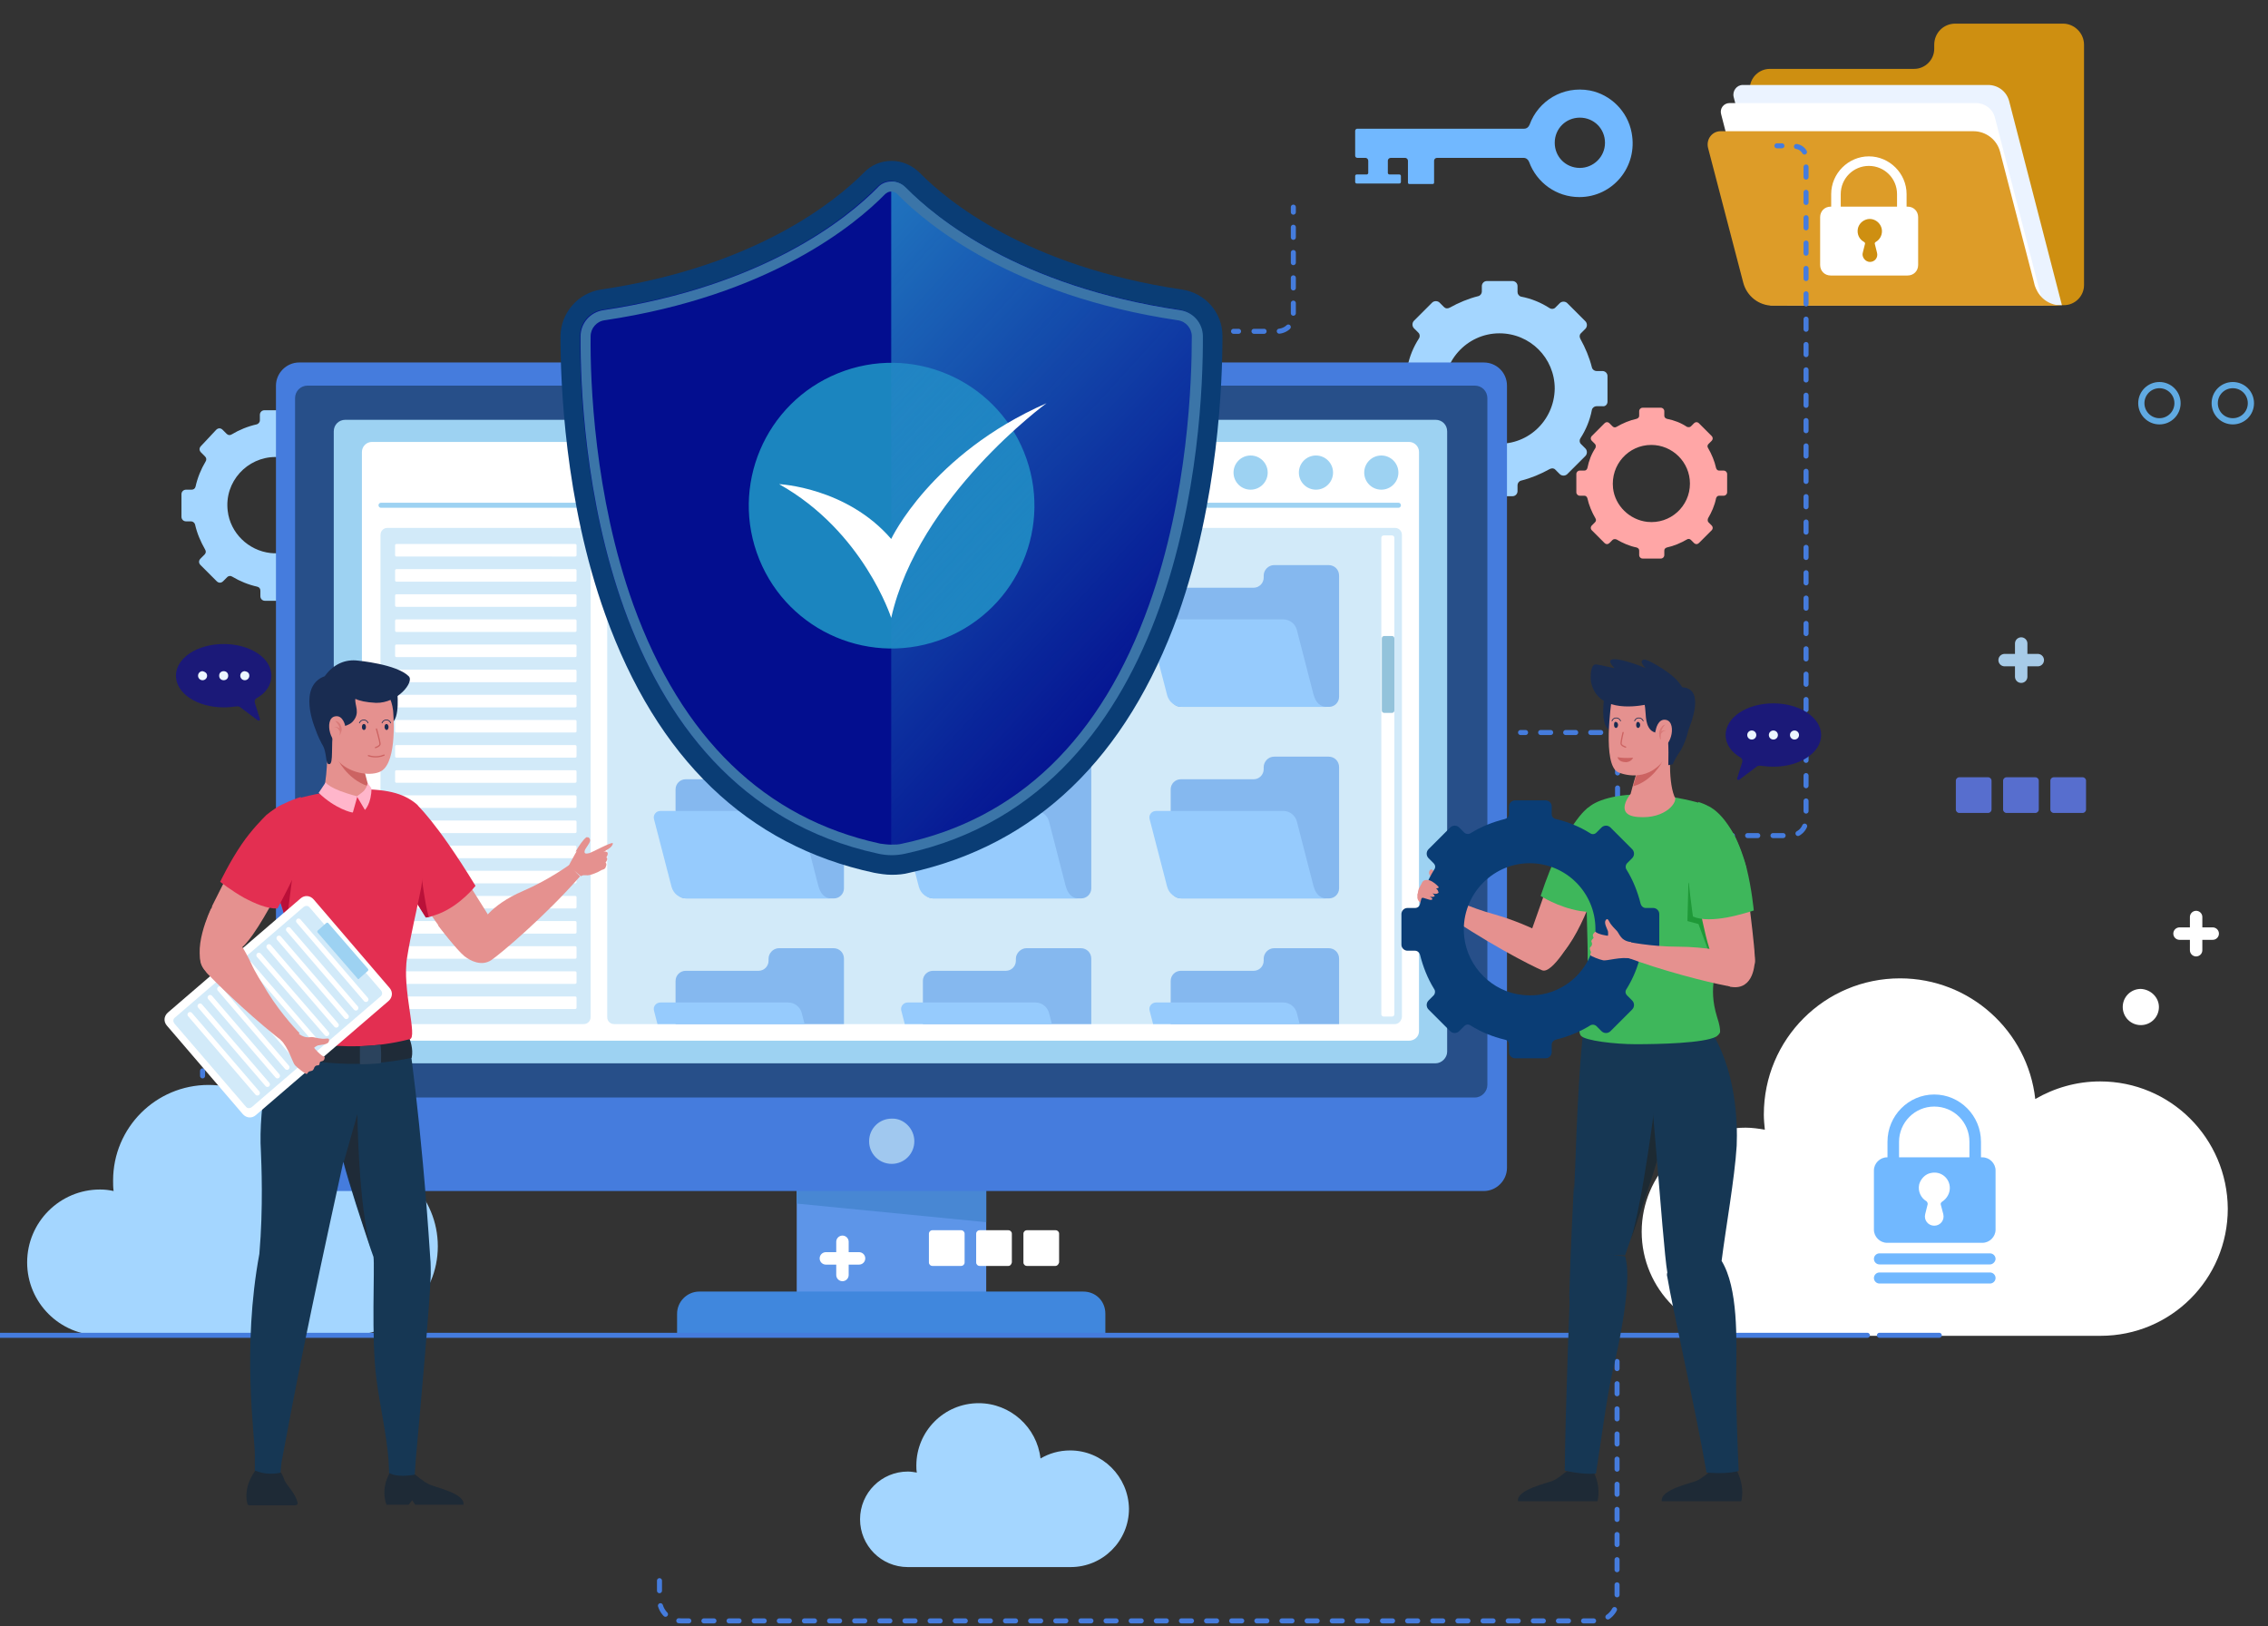 <?xml version="1.0" encoding="utf-8"?>
<!-- Generator: Adobe Illustrator 23.1.0, SVG Export Plug-In . SVG Version: 6.00 Build 0)  -->
<!DOCTYPE svg PUBLIC "-//W3C//DTD SVG 1.1//EN" "http://www.w3.org/Graphics/SVG/1.1/DTD/svg11.dtd">
<svg version="1.1" id="OBJECTS" xmlns:x="http://ns.adobe.com/Extensibility/1.0/" xmlns:i="http://ns.adobe.com/AdobeIllustrator/10.0/" xmlns:graph="http://ns.adobe.com/Graphs/1.0/"
	 xmlns="http://www.w3.org/2000/svg" xmlns:xlink="http://www.w3.org/1999/xlink" x="0px" y="0px" viewBox="0 0 451.2 323.5"
	 style="enable-background:new 0 0 451.2 323.5;" xml:space="preserve">
<rect x="0" y="0" width="451.2" height="323.5" fill="#333333" stroke="none"/>
<style type="text/css">
	.st0{fill:#A4D6FF;}
	.st1{fill:#FFA6A6;}
	.st2{fill:#5D95E8;}
	.st3{fill:#4887D3;}
	.st4{fill:#4087DD;}
	.st5{fill:#457CDD;}
	.st6{fill:#274F89;}
	.st7{fill:#A0C8EF;}
	.st8{fill:#9DD2F2;}
	.st9{fill:#FFFFFF;}
	.st10{fill:none;stroke:#9DD2F2;stroke-linecap:round;stroke-miterlimit:10;}
	.st11{opacity:0.46;fill:#9DD2F2;}
	.st12{opacity:0.62;}
	.st13{clip-path:url(#SVGID_2_);}
	.st14{fill:#5699E8;}
	.st15{fill:#71B8FF;}
	.st16{fill:#93C3DB;}
	.st17{fill:#0A3D75;}
	.st18{fill:#030E8F;}
	.st19{fill:#1B85BF;}
	.st20{fill:url(#SVGID_3_);}
	.st21{fill:#3B75A8;}
	.st22{fill:#CE8F11;}
	.st23{fill:#EBF3FF;}
	.st24{fill:#DD9C28;}
	.st25{fill:none;stroke:#457CDD;stroke-linecap:round;stroke-miterlimit:10;}
	.st26{fill:none;stroke:#457CDD;stroke-linecap:round;stroke-linejoin:round;}
	.st27{fill:none;stroke:#457CDD;stroke-linecap:round;stroke-linejoin:round;stroke-dasharray:1.992,2.988;}
	.st28{fill:none;stroke:#457CDD;stroke-linecap:round;stroke-linejoin:round;stroke-dasharray:1.843,2.764;}
	.st29{fill:none;stroke:#457CDD;stroke-linecap:round;stroke-linejoin:round;stroke-dasharray:2.018,3.026;}
	.st30{fill:none;stroke:#457CDD;stroke-linecap:round;stroke-linejoin:round;stroke-dasharray:2.012,3.019;}
	.st31{fill:none;stroke:#457CDD;stroke-linecap:round;stroke-linejoin:round;stroke-miterlimit:10;stroke-dasharray:2,3;}
	.st32{fill:#29394A;}
	.st33{fill:#163754;}
	.st34{fill:#1F2B38;}
	.st35{fill:#E5918F;}
	.st36{fill:#E32F51;}
	.st37{fill:#BA1139;}
	.st38{fill:#192C51;}
	.st39{fill:#CC6362;}
	.st40{fill:none;stroke:#FFFFFF;stroke-width:0.288;stroke-miterlimit:10;}
	.st41{fill:#BA0F38;}
	.st42{fill:none;stroke:#FFFFFF;stroke-linecap:round;stroke-miterlimit:10;}
	.st43{fill:#FFB6CB;}
	.st44{fill:#1E2A36;}
	.st45{fill:none;stroke:#192C51;stroke-width:0.144;stroke-linecap:round;stroke-linejoin:round;stroke-miterlimit:10;}
	.st46{opacity:0.5;}
	.st47{fill:#2B435D;}
	.st48{fill:none;stroke:#CC6362;stroke-width:0.25;stroke-linecap:round;stroke-miterlimit:10;}
	.st49{fill:#1D2A33;}
	.st50{fill:#3EB75B;}
	.st51{fill:#1F9938;}
	.st52{fill:none;stroke:#192C51;stroke-width:0.144;stroke-linecap:round;stroke-linejoin:round;stroke-miterlimit:10;}
	.st53{fill:none;stroke:#60AAE2;stroke-width:1.236;stroke-linecap:round;stroke-miterlimit:10;}
	.st54{fill:#576ECE;}
	.st55{fill:none;stroke:#A7CBE8;stroke-width:2.473;stroke-linecap:round;stroke-miterlimit:10;}
	.st56{fill:none;stroke:#FFFFFF;stroke-width:2.473;stroke-linecap:round;stroke-miterlimit:10;}
	.st57{fill:#1B1978;}
	.st58{fill:#ECF6FF;}
</style>
<g>
	<g>
		<g>
			<path class="st0" d="M319.8,79.9v-5.1c0-0.6-0.5-1-1-1h-1.2c-0.4,0-0.8-0.3-0.9-0.7c-0.5-2-1.3-3.9-2.3-5.7
				c-0.2-0.4-0.2-0.8,0.1-1.1l0.9-0.9c0.4-0.4,0.4-1.1,0-1.5l-3.6-3.6c-0.4-0.4-1.1-0.4-1.5,0l-0.9,0.9c-0.3,0.3-0.8,0.3-1.1,0.1
				c-1.7-1.1-3.6-1.9-5.7-2.3c-0.4-0.1-0.7-0.5-0.7-0.9v-1.2c0-0.6-0.5-1-1-1h-5.1c-0.6,0-1,0.5-1,1V58c0,0.4-0.3,0.8-0.7,0.9
				c-2,0.5-3.9,1.3-5.7,2.3c-0.4,0.2-0.8,0.2-1.1-0.1l-0.9-0.9c-0.4-0.4-1.1-0.4-1.5,0l-3.6,3.6c-0.4,0.4-0.4,1.1,0,1.5l0.9,0.9
				c0.3,0.3,0.3,0.8,0.1,1.1c-1.1,1.7-1.9,3.6-2.3,5.7c-0.1,0.4-0.5,0.7-0.9,0.7h-1.2c-0.6,0-1,0.5-1,1v5.1c0,0.6,0.5,1,1,1h1.2
				c0.4,0,0.8,0.3,0.9,0.7c0.5,2,1.3,3.9,2.3,5.7c0.2,0.4,0.2,0.8-0.1,1.1l-0.9,0.9c-0.4,0.4-0.4,1.1,0,1.5l3.6,3.6
				c0.4,0.4,1.1,0.4,1.5,0l0.9-0.9c0.3-0.3,0.8-0.3,1.1-0.1c1.7,1.1,3.6,1.9,5.7,2.3c0.4,0.1,0.7,0.5,0.7,0.9v1.2c0,0.6,0.5,1,1,1
				h5.1c0.6,0,1-0.5,1-1v-1.2c0-0.4,0.3-0.8,0.7-0.9c2-0.5,3.9-1.3,5.7-2.3c0.4-0.2,0.8-0.2,1.1,0.1l0.9,0.9c0.4,0.4,1.1,0.4,1.5,0
				l3.6-3.6c0.4-0.4,0.4-1.1,0-1.5l-0.9-0.9c-0.3-0.3-0.3-0.8-0.1-1.1c1.1-1.7,1.9-3.6,2.3-5.7c0.1-0.4,0.5-0.7,0.9-0.7h1.2
				C319.4,80.9,319.8,80.4,319.8,79.9z M297.1,88.2c-5-0.5-9.1-4.6-9.7-9.6c-0.8-6.6,4.4-12.3,10.9-12.3c6.1,0,11,4.9,11,11
				C309.2,83.8,303.7,88.9,297.1,88.2z"/>
			<path class="st1" d="M343.6,97.9v-3.6c0-0.4-0.3-0.7-0.7-0.7H342c-0.3,0-0.5-0.2-0.6-0.5c-0.3-1.4-0.9-2.8-1.6-4
				c-0.2-0.3-0.1-0.6,0.1-0.8l0.6-0.6c0.3-0.3,0.3-0.7,0-1l-2.5-2.5c-0.3-0.3-0.7-0.3-1,0l-0.6,0.6c-0.2,0.2-0.5,0.2-0.8,0.1
				c-1.2-0.8-2.5-1.3-4-1.6c-0.3-0.1-0.5-0.3-0.5-0.6v-0.9c0-0.4-0.3-0.7-0.7-0.7h-3.6c-0.4,0-0.7,0.3-0.7,0.7v0.9
				c0,0.3-0.2,0.5-0.5,0.6c-1.4,0.3-2.8,0.9-4,1.6c-0.3,0.2-0.6,0.1-0.8-0.1l-0.6-0.6c-0.3-0.3-0.7-0.3-1,0l-2.5,2.5
				c-0.3,0.3-0.3,0.7,0,1l0.6,0.6c0.2,0.2,0.2,0.5,0.1,0.8c-0.8,1.2-1.3,2.5-1.6,4c-0.1,0.3-0.3,0.5-0.6,0.5h-0.9
				c-0.4,0-0.7,0.3-0.7,0.7v3.6c0,0.4,0.3,0.7,0.7,0.7h0.9c0.3,0,0.5,0.2,0.6,0.5c0.3,1.4,0.9,2.8,1.6,4c0.2,0.3,0.1,0.6-0.1,0.8
				l-0.6,0.6c-0.3,0.3-0.3,0.7,0,1l2.5,2.5c0.3,0.3,0.7,0.3,1,0l0.6-0.6c0.2-0.2,0.5-0.2,0.8-0.1c1.2,0.7,2.5,1.3,4,1.6
				c0.3,0.1,0.5,0.3,0.5,0.6v0.9c0,0.4,0.3,0.7,0.7,0.7h3.6c0.4,0,0.7-0.3,0.7-0.7v-0.9c0-0.3,0.2-0.5,0.5-0.6
				c1.4-0.3,2.8-0.9,4-1.6c0.3-0.2,0.6-0.1,0.8,0.1l0.6,0.6c0.3,0.3,0.7,0.3,1,0l2.5-2.5c0.3-0.3,0.3-0.7,0-1l-0.6-0.6
				c-0.2-0.2-0.2-0.5-0.1-0.8c0.7-1.2,1.3-2.5,1.6-4c0.1-0.3,0.3-0.5,0.6-0.5h0.9C343.3,98.6,343.6,98.3,343.6,97.9z M327.7,103.8
				c-3.5-0.4-6.4-3.2-6.8-6.7c-0.5-4.7,3.1-8.6,7.6-8.6c4.2,0,7.7,3.4,7.7,7.7C336.2,100.7,332.3,104.3,327.7,103.8z"/>
			<path class="st0" d="M347,181.6v-2.5c0-0.3-0.2-0.5-0.5-0.5h-0.6c-0.2,0-0.4-0.1-0.4-0.3c-0.2-1-0.6-1.9-1.1-2.7
				c-0.1-0.2-0.1-0.4,0.1-0.5l0.4-0.4c0.2-0.2,0.2-0.5,0-0.7l-1.7-1.7c-0.2-0.2-0.5-0.2-0.7,0l-0.4,0.4c-0.1,0.1-0.4,0.2-0.5,0.1
				c-0.8-0.5-1.8-0.9-2.7-1.1c-0.2,0-0.3-0.2-0.3-0.4v-0.6c0-0.3-0.2-0.5-0.5-0.5h-2.5c-0.3,0-0.5,0.2-0.5,0.5v0.6
				c0,0.2-0.1,0.4-0.3,0.4c-1,0.2-1.9,0.6-2.7,1.1c-0.2,0.1-0.4,0.1-0.5-0.1l-0.4-0.4c-0.2-0.2-0.5-0.2-0.7,0l-1.7,1.7
				c-0.2,0.2-0.2,0.5,0,0.7l0.4,0.4c0.1,0.1,0.2,0.4,0.1,0.5c-0.5,0.8-0.9,1.8-1.1,2.7c0,0.2-0.2,0.3-0.4,0.3h-0.6
				c-0.3,0-0.5,0.2-0.5,0.5v2.5c0,0.3,0.2,0.5,0.5,0.5h0.6c0.2,0,0.4,0.1,0.4,0.3c0.2,1,0.6,1.9,1.1,2.7c0.1,0.2,0.1,0.4-0.1,0.5
				l-0.4,0.4c-0.2,0.2-0.2,0.5,0,0.7l1.7,1.7c0.2,0.2,0.5,0.2,0.7,0l0.4-0.4c0.1-0.1,0.4-0.2,0.5-0.1c0.8,0.5,1.8,0.9,2.7,1.1
				c0.2,0,0.3,0.2,0.3,0.4v0.6c0,0.3,0.2,0.5,0.5,0.5h2.5c0.3,0,0.5-0.2,0.5-0.5v-0.6c0-0.2,0.1-0.4,0.3-0.4c1-0.2,1.9-0.6,2.7-1.1
				c0.2-0.1,0.4-0.1,0.5,0.1l0.4,0.4c0.2,0.2,0.5,0.2,0.7,0l1.7-1.7c0.2-0.2,0.2-0.5,0-0.7l-0.4-0.4c-0.1-0.1-0.2-0.4-0.1-0.5
				c0.5-0.8,0.9-1.8,1.1-2.7c0-0.2,0.2-0.3,0.4-0.3h0.6C346.8,182.1,347,181.9,347,181.6z M336,185.6c-2.4-0.3-4.4-2.2-4.7-4.6
				c-0.4-3.2,2.1-5.9,5.3-5.9c2.9,0,5.3,2.4,5.3,5.3C341.9,183.5,339.2,186,336,185.6z"/>
			<path class="st0" d="M73.7,102.7v-4.5c0-0.5-0.4-0.9-0.9-0.9h-1.1c-0.4,0-0.7-0.3-0.8-0.6c-0.4-1.8-1.1-3.4-2-5
				c-0.2-0.3-0.2-0.7,0.1-1l0.8-0.8c0.4-0.4,0.4-0.9,0-1.3l-3.2-3.2c-0.4-0.4-0.9-0.4-1.3,0l-0.8,0.8c-0.3,0.3-0.7,0.3-1,0.1
				c-1.5-0.9-3.2-1.6-5-2C58.3,84.3,58,84,58,83.6v-1.1c0-0.5-0.4-0.9-0.9-0.9h-4.5c-0.5,0-0.9,0.4-0.9,0.9v1.1
				c0,0.4-0.3,0.7-0.6,0.8c-1.8,0.4-3.5,1.1-5,2c-0.3,0.2-0.7,0.2-1-0.1l-0.8-0.8c-0.4-0.4-0.9-0.4-1.3,0L40,88.7
				c-0.4,0.4-0.4,0.9,0,1.3l0.8,0.8c0.3,0.3,0.3,0.7,0.1,1c-0.9,1.5-1.6,3.2-2,5c-0.1,0.4-0.4,0.6-0.8,0.6H37
				c-0.5,0-0.9,0.4-0.9,0.9v4.5c0,0.5,0.4,0.9,0.9,0.9H38c0.4,0,0.7,0.3,0.8,0.6c0.4,1.8,1.1,3.4,2,5c0.2,0.3,0.2,0.7-0.1,1
				l-0.8,0.8c-0.4,0.4-0.4,0.9,0,1.3l3.2,3.2c0.4,0.4,0.9,0.4,1.3,0l0.8-0.8c0.3-0.3,0.7-0.3,1-0.1c1.5,0.9,3.2,1.6,5,2
				c0.4,0.1,0.6,0.4,0.6,0.8v1.1c0,0.5,0.4,0.9,0.9,0.9h4.5c0.5,0,0.9-0.4,0.9-0.9v-1.1c0-0.4,0.3-0.7,0.6-0.8c1.8-0.4,3.4-1.1,5-2
				c0.3-0.2,0.7-0.2,1,0.1l0.8,0.8c0.4,0.4,0.9,0.4,1.3,0l3.2-3.2c0.4-0.4,0.4-0.9,0-1.3l-0.8-0.8c-0.3-0.3-0.3-0.7-0.1-1
				c0.9-1.5,1.6-3.2,2-5c0.1-0.4,0.4-0.6,0.8-0.6h1.1C73.3,103.6,73.7,103.2,73.7,102.7z M53.8,110c-4.4-0.5-8-4-8.5-8.4
				c-0.7-5.8,3.9-10.7,9.5-10.7c5.3,0,9.6,4.3,9.6,9.6C64.5,106.1,59.6,110.6,53.8,110z"/>
		</g>
		<path class="st0" d="M69.5,230.2c-3.3,0-6.4,0.9-9.1,2.5c-1.1-9.5-9.1-16.9-18.9-16.9c-10.5,0-19,8.5-19,19c0,0.7,0,1.4,0.1,2.1
			c-0.9-0.2-1.8-0.3-2.7-0.3c-8,0-14.5,6.5-14.5,14.5c0,8,6.5,14.5,14.5,14.5h49.5c9.8,0,17.7-7.9,17.7-17.7S79.3,230.2,69.5,230.2z
			"/>
		<path class="st0" d="M212.9,288.5c-2.2,0-4.2,0.6-5.9,1.6c-0.7-6.2-6-11-12.3-11c-6.9,0-12.4,5.6-12.4,12.4c0,0.5,0,0.9,0.1,1.4
			c-0.6-0.1-1.2-0.2-1.8-0.2c-5.2,0-9.5,4.2-9.5,9.5c0,5.2,4.2,9.5,9.5,9.5h32.4c6.4,0,11.6-5.2,11.6-11.6
			C224.5,293.7,219.3,288.5,212.9,288.5z"/>
		<g>
			<g>
				<g>
					<g>
						<rect x="158.5" y="231.4" class="st2" width="37.7" height="25.9"/>
						<polygon class="st3" points="196.2,243.1 158.5,239.4 158.5,231.4 196.2,231.4 						"/>
						<path class="st4" d="M215.5,256.9h-76.4c-2.4,0-4.4,2-4.4,4.4v4.4h85.2v-4.4C219.9,258.8,218,256.9,215.5,256.9z"/>
						<path class="st5" d="M295.2,72.1H59.5c-2.5,0-4.6,2.1-4.6,4.6v155.6c0,2.5,2.1,4.6,4.6,4.6h235.7c2.5,0,4.6-2.1,4.6-4.6V76.7
							C299.8,74.1,297.7,72.1,295.2,72.1L295.2,72.1z"/>
						<path class="st6" d="M293.4,218.3H61.2c-1.4,0-2.5-1.1-2.5-2.5V79.2c0-1.4,1.1-2.5,2.5-2.5h232.2c1.4,0,2.5,1.1,2.5,2.5v136.6
							C295.9,217.1,294.8,218.3,293.4,218.3z"/>
						<path class="st7" d="M181.9,227c0,2.5-2,4.5-4.5,4.5c-2.5,0-4.5-2-4.5-4.5c0-2.5,2-4.5,4.5-4.5
							C179.8,222.4,181.9,224.5,181.9,227z"/>
					</g>
				</g>
				<path class="st8" d="M285.6,211.5H68.7c-1.3,0-2.3-1-2.3-2.3V85.8c0-1.3,1-2.3,2.3-2.3h216.9c1.3,0,2.3,1,2.3,2.3v123.4
					C287.9,210.4,286.8,211.5,285.6,211.5z"/>
				<path class="st9" d="M280.3,207H74c-1.1,0-2-0.9-2-2V89.9c0-1.1,0.9-2,2-2h206.3c1.1,0,2,0.9,2,2v115.2
					C282.3,206.2,281.4,207,280.3,207z"/>
				<circle class="st8" cx="248.8" cy="94" r="3.4"/>
				<circle class="st8" cx="261.8" cy="94" r="3.4"/>
				<circle class="st8" cx="274.8" cy="94" r="3.4"/>
				<line class="st10" x1="278.2" y1="100.5" x2="75.8" y2="100.5"/>
				<path class="st11" d="M116.1,203.7h-39c-0.8,0-1.4-0.6-1.4-1.4v-95.9c0-0.8,0.6-1.4,1.4-1.4h39c0.8,0,1.4,0.6,1.4,1.4v95.9
					C117.5,203.1,116.9,203.7,116.1,203.7z"/>
				<path class="st11" d="M277.5,203.7H122.2c-0.8,0-1.4-0.6-1.4-1.4v-95.9c0-0.8,0.6-1.4,1.4-1.4h155.3c0.8,0,1.4,0.6,1.4,1.4v95.9
					C278.8,203.1,278.2,203.7,277.5,203.7z"/>
				<g class="st12">
					<defs>
						<path id="SVGID_1_" class="st12" d="M277.5,203.7H122.2c-0.8,0-1.4-0.6-1.4-1.4v-95.9c0-0.8,0.6-1.4,1.4-1.4h155.3
							c0.8,0,1.4,0.6,1.4,1.4v95.9C278.8,203.1,278.2,203.7,277.5,203.7z"/>
					</defs>
					<clipPath id="SVGID_2_">
						<use xlink:href="#SVGID_1_"  style="overflow:visible;"/>
					</clipPath>
					<g class="st13">
						<path class="st14" d="M152.9,114.5v0.4c0,1.1-0.9,2-2,2h-14.5c-1.1,0-2,0.9-2,2v19.7c0,1.1,0.9,2,2,2h29.5c1.1,0,2-0.9,2-2
							v-24.1c0-1.2-0.9-2.1-2.1-2.1H155C153.8,112.4,152.9,113.4,152.9,114.5z"/>
						<path class="st15" d="M163,138.7l-0.2-0.6l0,0l0,0l-3.3-12.8c-0.3-1.2-1.4-2.1-2.7-2.1h-25.4c-0.9,0-1.5,0.8-1.3,1.6l3.5,13.5
							c0.4,1.4,1.6,2.3,3,2.3h25.7h1.1h2.2C164,140.7,163.3,139.5,163,138.7z"/>
					</g>
					<g class="st13">
						<path class="st14" d="M202.1,114.5v0.4c0,1.1-0.9,2-2,2h-14.5c-1.1,0-2,0.9-2,2v19.7c0,1.1,0.9,2,2,2h29.5c1.1,0,2-0.9,2-2
							v-24.1c0-1.2-0.9-2.1-2.1-2.1h-10.8C203.1,112.4,202.1,113.4,202.1,114.5z"/>
						<path class="st15" d="M212.2,138.7l-0.2-0.6l0,0l0,0l-3.3-12.8c-0.3-1.2-1.4-2.1-2.7-2.1h-25.4c-0.9,0-1.5,0.8-1.3,1.6
							l3.5,13.5c0.4,1.4,1.6,2.3,3,2.3h25.7h1.1h2.2C213.2,140.7,212.5,139.5,212.2,138.7z"/>
					</g>
					<g class="st13">
						<path class="st14" d="M251.4,114.5v0.4c0,1.1-0.9,2-2,2h-14.5c-1.1,0-2,0.9-2,2v19.7c0,1.1,0.9,2,2,2h29.5c1.1,0,2-0.9,2-2
							v-24.1c0-1.2-0.9-2.1-2.1-2.1h-10.8C252.3,112.4,251.4,113.4,251.4,114.5z"/>
						<path class="st15" d="M261.5,138.7l-0.2-0.6l0,0l0,0l-3.3-12.8c-0.3-1.2-1.4-2.1-2.7-2.1H230c-0.9,0-1.5,0.8-1.3,1.6l3.5,13.5
							c0.4,1.4,1.6,2.3,3,2.3h25.7h1.1h2.2C262.5,140.7,261.8,139.5,261.5,138.7z"/>
					</g>
					<g class="st13">
						<path class="st14" d="M152.9,152.6v0.4c0,1.1-0.9,2-2,2h-14.5c-1.1,0-2,0.9-2,2v19.7c0,1.1,0.9,2,2,2h29.5c1.1,0,2-0.9,2-2
							v-24.1c0-1.2-0.9-2.1-2.1-2.1H155C153.8,150.5,152.9,151.5,152.9,152.6z"/>
						<path class="st15" d="M163,176.8l-0.2-0.6l0,0l0,0l-3.3-12.8c-0.3-1.2-1.4-2.1-2.7-2.1h-25.4c-0.9,0-1.5,0.8-1.3,1.6l3.5,13.5
							c0.4,1.4,1.6,2.3,3,2.3h25.7h1.1h2.2C164,178.8,163.3,177.6,163,176.8z"/>
					</g>
					<g class="st13">
						<path class="st14" d="M202.1,152.6v0.4c0,1.1-0.9,2-2,2h-14.5c-1.1,0-2,0.9-2,2v19.7c0,1.1,0.9,2,2,2h29.5c1.1,0,2-0.9,2-2
							v-24.1c0-1.2-0.9-2.1-2.1-2.1h-10.8C203.1,150.5,202.1,151.5,202.1,152.6z"/>
						<path class="st15" d="M212.2,176.8l-0.2-0.6l0,0l0,0l-3.3-12.8c-0.3-1.2-1.4-2.1-2.7-2.1h-25.4c-0.9,0-1.5,0.8-1.3,1.6
							l3.5,13.5c0.4,1.4,1.6,2.3,3,2.3h25.7h1.1h2.2C213.2,178.8,212.5,177.6,212.2,176.8z"/>
					</g>
					<g class="st13">
						<path class="st14" d="M251.4,152.6v0.4c0,1.1-0.9,2-2,2h-14.5c-1.1,0-2,0.9-2,2v19.7c0,1.1,0.9,2,2,2h29.5c1.1,0,2-0.9,2-2
							v-24.1c0-1.2-0.9-2.1-2.1-2.1h-10.8C252.3,150.5,251.4,151.5,251.4,152.6z"/>
						<path class="st15" d="M261.5,176.8l-0.2-0.6l0,0l0,0l-3.3-12.8c-0.3-1.2-1.4-2.1-2.7-2.1H230c-0.9,0-1.5,0.8-1.3,1.6l3.5,13.5
							c0.4,1.4,1.6,2.3,3,2.3h25.7h1.1h2.2C262.5,178.8,261.8,177.6,261.5,176.8z"/>
					</g>
					<g class="st13">
						<path class="st14" d="M152.9,190.7v0.4c0,1.1-0.9,2-2,2h-14.5c-1.1,0-2,0.9-2,2v19.7c0,1.1,0.9,2,2,2h29.5c1.1,0,2-0.9,2-2
							v-24.1c0-1.2-0.9-2.1-2.1-2.1H155C153.8,188.6,152.9,189.6,152.9,190.7z"/>
						<path class="st15" d="M163,214.9l-0.2-0.6l0,0l0,0l-3.3-12.8c-0.3-1.2-1.4-2.1-2.7-2.1h-25.4c-0.9,0-1.5,0.8-1.3,1.6l3.5,13.5
							c0.4,1.4,1.6,2.3,3,2.3h25.7h1.1h2.2C164,216.9,163.3,215.7,163,214.9z"/>
					</g>
					<g class="st13">
						<path class="st14" d="M202.1,190.7v0.4c0,1.1-0.9,2-2,2h-14.5c-1.1,0-2,0.9-2,2v19.7c0,1.1,0.9,2,2,2h29.5c1.1,0,2-0.9,2-2
							v-24.1c0-1.2-0.9-2.1-2.1-2.1h-10.8C203.1,188.6,202.1,189.6,202.1,190.7z"/>
						<path class="st15" d="M212.2,214.9l-0.2-0.6l0,0l0,0l-3.3-12.8c-0.3-1.2-1.4-2.1-2.7-2.1h-25.4c-0.9,0-1.5,0.8-1.3,1.6
							l3.5,13.5c0.4,1.4,1.6,2.3,3,2.3h25.7h1.1h2.2C213.2,216.9,212.5,215.7,212.2,214.9z"/>
					</g>
					<g class="st13">
						<path class="st14" d="M251.4,190.7v0.4c0,1.1-0.9,2-2,2h-14.5c-1.1,0-2,0.9-2,2v19.7c0,1.1,0.9,2,2,2h29.5c1.1,0,2-0.9,2-2
							v-24.1c0-1.2-0.9-2.1-2.1-2.1h-10.8C252.3,188.6,251.4,189.6,251.4,190.7z"/>
						<path class="st15" d="M261.5,214.9l-0.2-0.6l0,0l0,0l-3.3-12.8c-0.3-1.2-1.4-2.1-2.7-2.1H230c-0.9,0-1.5,0.8-1.3,1.6l3.5,13.5
							c0.4,1.4,1.6,2.3,3,2.3h25.7h1.1h2.2C262.5,216.9,261.8,215.7,261.5,214.9z"/>
					</g>
				</g>
				<g>
					<path class="st9" d="M276.9,202.2h-1.6c-0.3,0-0.5-0.2-0.5-0.5v-94.7c0-0.3,0.2-0.5,0.5-0.5h1.6c0.3,0,0.5,0.2,0.5,0.5v94.7
						C277.4,202,277.2,202.2,276.9,202.2z"/>
					<path class="st16" d="M276.9,141.8h-1.5c-0.3,0-0.5-0.2-0.5-0.5V127c0-0.3,0.2-0.5,0.5-0.5h1.5c0.3,0,0.5,0.2,0.5,0.5v14.3
						C277.4,141.6,277.2,141.8,276.9,141.8z"/>
				</g>
				<g>
					<path class="st9" d="M78.6,110.4v-1.9c0-0.2,0.1-0.3,0.3-0.3h35.5c0.2,0,0.3,0.1,0.3,0.3v1.9c0,0.2-0.1,0.3-0.3,0.3H78.9
						C78.7,110.7,78.6,110.6,78.6,110.4z"/>
					<path class="st9" d="M78.6,115.4v-1.9c0-0.2,0.1-0.3,0.3-0.3h35.5c0.2,0,0.3,0.1,0.3,0.3v1.9c0,0.2-0.1,0.3-0.3,0.3H78.9
						C78.7,115.7,78.6,115.6,78.6,115.4z"/>
					<path class="st9" d="M78.6,120.4v-1.9c0-0.2,0.1-0.3,0.3-0.3h35.5c0.2,0,0.3,0.1,0.3,0.3v1.9c0,0.2-0.1,0.3-0.3,0.3H78.9
						C78.7,120.7,78.6,120.6,78.6,120.4z"/>
					<path class="st9" d="M78.6,125.4v-1.9c0-0.2,0.1-0.3,0.3-0.3h35.5c0.2,0,0.3,0.1,0.3,0.3v1.9c0,0.2-0.1,0.3-0.3,0.3H78.9
						C78.7,125.7,78.6,125.6,78.6,125.4z"/>
					<path class="st9" d="M78.6,130.4v-1.9c0-0.2,0.1-0.3,0.3-0.3h35.5c0.2,0,0.3,0.1,0.3,0.3v1.9c0,0.2-0.1,0.3-0.3,0.3H78.9
						C78.7,130.7,78.6,130.6,78.6,130.4z"/>
					<path class="st9" d="M78.6,135.4v-1.9c0-0.2,0.1-0.3,0.3-0.3h35.5c0.2,0,0.3,0.1,0.3,0.3v1.9c0,0.2-0.1,0.3-0.3,0.3H78.9
						C78.7,135.7,78.6,135.6,78.6,135.4z"/>
					<path class="st9" d="M78.6,140.4v-1.9c0-0.2,0.1-0.3,0.3-0.3h35.5c0.2,0,0.3,0.1,0.3,0.3v1.9c0,0.2-0.1,0.3-0.3,0.3H78.9
						C78.7,140.7,78.6,140.6,78.6,140.4z"/>
					<path class="st9" d="M78.6,145.4v-1.9c0-0.2,0.1-0.3,0.3-0.3h35.5c0.2,0,0.3,0.1,0.3,0.3v1.9c0,0.2-0.1,0.3-0.3,0.3H78.9
						C78.7,145.7,78.6,145.6,78.6,145.4z"/>
					<path class="st9" d="M78.6,150.4v-1.9c0-0.2,0.1-0.3,0.3-0.3h35.5c0.2,0,0.3,0.1,0.3,0.3v1.9c0,0.2-0.1,0.3-0.3,0.3H78.9
						C78.7,150.7,78.6,150.6,78.6,150.4z"/>
					<path class="st9" d="M78.6,155.4v-1.9c0-0.2,0.1-0.3,0.3-0.3h35.5c0.2,0,0.3,0.1,0.3,0.3v1.9c0,0.2-0.1,0.3-0.3,0.3H78.9
						C78.7,155.7,78.6,155.6,78.6,155.4z"/>
					<path class="st9" d="M78.6,160.4v-1.9c0-0.2,0.1-0.3,0.3-0.3h35.5c0.2,0,0.3,0.1,0.3,0.3v1.9c0,0.2-0.1,0.3-0.3,0.3H78.9
						C78.7,160.7,78.6,160.6,78.6,160.4z"/>
					<path class="st9" d="M78.6,165.4v-1.9c0-0.2,0.1-0.3,0.3-0.3h35.5c0.2,0,0.3,0.1,0.3,0.3v1.9c0,0.2-0.1,0.3-0.3,0.3H78.9
						C78.7,165.7,78.6,165.6,78.6,165.4z"/>
					<path class="st9" d="M78.6,170.4v-1.9c0-0.2,0.1-0.3,0.3-0.3h35.5c0.2,0,0.3,0.1,0.3,0.3v1.9c0,0.2-0.1,0.3-0.3,0.3H78.9
						C78.7,170.7,78.6,170.6,78.6,170.4z"/>
					<path class="st9" d="M78.6,175.4v-1.9c0-0.2,0.1-0.3,0.3-0.3h35.5c0.2,0,0.3,0.1,0.3,0.3v1.9c0,0.2-0.1,0.3-0.3,0.3H78.9
						C78.7,175.7,78.6,175.6,78.6,175.4z"/>
					<path class="st9" d="M78.6,180.4v-1.9c0-0.2,0.1-0.3,0.3-0.3h35.5c0.2,0,0.3,0.1,0.3,0.3v1.9c0,0.2-0.1,0.3-0.3,0.3H78.9
						C78.7,180.7,78.6,180.6,78.6,180.4z"/>
					<path class="st9" d="M78.6,185.4v-1.9c0-0.2,0.1-0.3,0.3-0.3h35.5c0.2,0,0.3,0.1,0.3,0.3v1.9c0,0.2-0.1,0.3-0.3,0.3H78.9
						C78.7,185.7,78.6,185.6,78.6,185.4z"/>
					<path class="st9" d="M78.6,190.4v-1.9c0-0.2,0.1-0.3,0.3-0.3h35.5c0.2,0,0.3,0.1,0.3,0.3v1.9c0,0.2-0.1,0.3-0.3,0.3H78.9
						C78.7,190.7,78.6,190.6,78.6,190.4z"/>
					<path class="st9" d="M78.6,195.4v-1.9c0-0.2,0.1-0.3,0.3-0.3h35.5c0.2,0,0.3,0.1,0.3,0.3v1.9c0,0.2-0.1,0.3-0.3,0.3H78.9
						C78.7,195.7,78.6,195.6,78.6,195.4z"/>
					<path class="st9" d="M78.6,200.4v-1.9c0-0.2,0.1-0.3,0.3-0.3h35.5c0.2,0,0.3,0.1,0.3,0.3v1.9c0,0.2-0.1,0.3-0.3,0.3H78.9
						C78.7,200.7,78.6,200.6,78.6,200.4z"/>
				</g>
			</g>
			<g>
				<path class="st17" d="M243.2,66.8c0-4.6-3.4-8.5-8-9.2h0C204.1,53,188.3,39.8,183,34.4c-1.5-1.5-3.5-2.4-5.6-2.4
					c-2.1,0-4.1,0.8-5.6,2.4c-5.4,5.4-21.2,18.6-52.3,23.2c-4.5,0.7-7.9,4.6-8,9.2c0,9.1,0.8,32.8,8.9,55.4
					c10.3,28.7,28.3,46,53.5,51.4c1.1,0.2,2.3,0.4,3.5,0.4c1.2,0,2.4-0.1,3.5-0.4c25.2-5.5,43.2-22.8,53.5-51.4
					C242.4,99.6,243.2,75.9,243.2,66.8z"/>
				<g>
					<path class="st18" d="M180,169.7c-0.9,0.2-1.8,0.3-2.7,0.3c-0.9,0-1.8-0.1-2.7-0.3c-55.7-12.1-59.3-83.8-59.2-102.9
						c0-2.6,1.9-4.8,4.5-5.2c32-4.7,48.5-18.2,54.6-24.4c0.8-0.8,1.7-1.2,2.7-1.2c1,0,2,0.4,2.8,1.2c6,6.1,22.6,19.6,54.6,24.4
						c2.6,0.4,4.5,2.6,4.5,5.2C239.2,85.9,235.7,157.6,180,169.7z"/>
				</g>
				
					<ellipse transform="matrix(0.927 -0.376 0.376 0.927 -24.767 74.077)" class="st19" cx="177.3" cy="100.5" rx="28.4" ry="28.4"/>
				<linearGradient id="SVGID_3_" gradientUnits="userSpaceOnUse" x1="138.51" y1="53.503" x2="232.256" y2="139.174">
					<stop  offset="0" style="stop-color:#2484C6"/>
					<stop  offset="1" style="stop-color:#2484C6;stop-opacity:0"/>
				</linearGradient>
				<path class="st20" d="M180,169.7c-0.9,0.2-1.8,0.3-2.7,0.3V36.1c1,0,2,0.4,2.8,1.2c6,6.1,22.6,19.6,54.6,24.4
					c2.6,0.4,4.5,2.6,4.5,5.2C239.2,85.9,235.7,157.6,180,169.7z"/>
				<path class="st21" d="M177.3,38.1c0.5,0,1,0.2,1.3,0.6c5.8,5.9,22.8,20.1,55.7,25c1.6,0.2,2.8,1.6,2.8,3.2
					c0,8.8-0.7,31.6-8.5,53.4c-9.5,26.6-26,42.6-49.1,47.5c-0.7,0.2-1.5,0.2-2.2,0.2c-0.7,0-1.5-0.1-2.2-0.2
					c-23-5-39.5-21-49.1-47.5c-7.8-21.7-8.6-44.6-8.5-53.4c0-1.6,1.2-3,2.8-3.2c32.9-4.9,49.9-19.1,55.7-25
					C176.4,38.3,176.8,38.1,177.3,38.1 M177.3,36.1c-1,0-2,0.4-2.7,1.2c-6,6.1-22.6,19.6-54.6,24.4c-2.6,0.4-4.5,2.6-4.5,5.2
					c-0.1,19.1,3.4,90.8,59.2,102.9c0.9,0.2,1.8,0.3,2.7,0.3c0.9,0,1.8-0.1,2.7-0.3c55.7-12.1,59.3-83.8,59.2-102.9
					c0-2.6-1.9-4.8-4.5-5.2c-32-4.7-48.5-18.2-54.6-24.4C179.3,36.4,178.3,36.1,177.3,36.1L177.3,36.1z"/>
				<path class="st9" d="M155,96.3c0,0,13.4,0.6,22.3,10.9c0,0,7.9-16.9,30.9-27c0,0-25.5,18.6-30.9,42.7
					C177.3,122.9,171.8,105.7,155,96.3z"/>
			</g>
		</g>
		<g>
			<path class="st22" d="M384.8,8.9v0.8c0,2.2-1.8,4-4,4h-28.7c-2.2,0-4,1.8-4,4v38.5c0,2.5,2,4.5,4.5,4.5h58c2.2,0,4-1.8,4-4V8.9
				c0-2.3-1.9-4.2-4.2-4.2h-21.4C386.6,4.7,384.8,6.6,384.8,8.9z"/>
			<path class="st23" d="M410.2,60.7h-54.6l-10.7-41.4c-0.3-1.2,0.6-2.4,1.8-2.4h48.8c2,0,3.7,1.3,4.2,3.2L410.2,60.7z"/>
			<path class="st9" d="M406.5,60.7h-54.3l-9.8-38c-0.3-1.1,0.5-2.2,1.7-2.2h49c1.8,0,3.4,1.2,3.8,3L406.5,60.7z"/>
			<path class="st24" d="M404.8,56.8l-0.3-1.2l0,0l0,0l-6.6-25.4c-0.6-2.4-2.8-4.1-5.3-4.1h-50.3c-1.7,0-2.9,1.6-2.5,3.3l7,26.8
				c0.7,2.7,3.1,4.6,5.9,4.6h51h2.2h4.4C406.7,60.7,405.3,58.3,404.8,56.8z"/>
			<g>
				<path class="st9" d="M379.5,41.1h-0.2v-2.5c0-4.1-3.4-7.5-7.5-7.5s-7.5,3.4-7.5,7.5v2.5h-0.1c-1.2,0-2.1,0.9-2.1,2.1v9.5
					c0,1.2,0.9,2.1,2.1,2.1h15.3c1.2,0,2.1-0.9,2.1-2.1v-9.5C381.6,42,380.7,41.1,379.5,41.1z M366.2,38.6c0-3.1,2.5-5.6,5.6-5.6
					c3.1,0,5.6,2.5,5.6,5.6v2.5h-11.2V38.6z"/>
				<path class="st22" d="M374.4,46c0-1.5-1.4-2.7-2.9-2.4c-0.9,0.2-1.7,0.9-1.9,1.9c-0.2,1.1,0.3,2.1,1.2,2.6
					c0.2,0.1,0.3,0.3,0.2,0.5l-0.4,1.6c-0.3,0.9,0.5,1.9,1.4,1.9c1,0,1.7-0.9,1.4-1.9l-0.4-1.6c-0.1-0.2,0-0.4,0.2-0.5
					C373.9,47.7,374.4,46.9,374.4,46z"/>
			</g>
		</g>
		<g>
			<path class="st9" d="M417.8,215.1c-4.7,0-9.1,1.3-12.9,3.5c-1.5-13.5-13-24-26.9-24c-15,0-27.1,12.1-27.1,27.1c0,1,0.1,2,0.2,3
				c-1.2-0.2-2.5-0.4-3.8-0.4c-11.4,0-20.7,9.3-20.7,20.7c0,11.4,9.3,20.7,20.7,20.7h70.6c14,0,25.3-11.3,25.3-25.3
				C443.1,226.4,431.8,215.1,417.8,215.1z"/>
			<g>
				<path class="st15" d="M394.4,230.2h-0.3v-3.1c0-5.2-4.2-9.4-9.3-9.4s-9.3,4.2-9.3,9.4v3.1h-0.1c-1.4,0-2.6,1.2-2.6,2.6v11.8
					c0,1.4,1.2,2.6,2.6,2.6h19c1.4,0,2.6-1.2,2.6-2.6v-11.8C397,231.4,395.8,230.2,394.4,230.2z M377.8,227.1c0-3.8,3.1-7,7-7
					s7,3.1,7,7v3.1h-14V227.1z"/>
				<path class="st9" d="M387.9,236.3c0-1.9-1.7-3.4-3.7-3c-1.2,0.2-2.1,1.2-2.4,2.3c-0.3,1.4,0.4,2.7,1.4,3.3
					c0.2,0.1,0.3,0.4,0.3,0.6l-0.5,2c-0.3,1.2,0.6,2.3,1.8,2.3c1.2,0,2.1-1.1,1.8-2.3l-0.5-1.9c-0.1-0.2,0.1-0.5,0.3-0.6
					C387.3,238.4,387.9,237.4,387.9,236.3z"/>
			</g>
			<path class="st15" d="M395.9,251.5h-22c-0.6,0-1.1-0.5-1.1-1.1l0,0c0-0.6,0.5-1.1,1.1-1.1h22c0.6,0,1.1,0.5,1.1,1.1l0,0
				C397,250.9,396.5,251.5,395.9,251.5z"/>
			<path class="st15" d="M395.9,255.3h-22c-0.6,0-1.1-0.5-1.1-1.1l0,0c0-0.6,0.5-1.1,1.1-1.1h22c0.6,0,1.1,0.5,1.1,1.1l0,0
				C397,254.8,396.5,255.3,395.9,255.3z"/>
		</g>
		<g>
			<line class="st25" x1="0" y1="265.6" x2="371.5" y2="265.6"/>
			<line class="st25" x1="373.9" y1="265.6" x2="385.8" y2="265.6"/>
		</g>
		<path class="st15" d="M316.3,18c-5.4-1-10.3,2.1-12,6.8c-0.2,0.5-0.6,0.8-1.1,0.8H270c-0.2,0-0.4,0.2-0.4,0.4v5
			c0,0.2,0.2,0.4,0.4,0.4h1.6c0.4,0,0.6,0.3,0.6,0.6v2.4c0,0.2-0.2,0.3-0.3,0.3h-2c-0.2,0-0.3,0.2-0.3,0.3v1.2
			c0,0.2,0.2,0.3,0.3,0.3h8.5c0.2,0,0.3-0.2,0.3-0.3V35c0-0.2-0.2-0.3-0.3-0.3h-2c-0.2,0-0.3-0.2-0.3-0.3V32c0-0.4,0.3-0.6,0.6-0.6
			h2.8c0.4,0,0.6,0.3,0.6,0.6v4.3c0,0.2,0.1,0.3,0.3,0.3h4.6c0.2,0,0.3-0.1,0.3-0.3V32c0-0.4,0.3-0.6,0.6-0.6h17.2
			c0.5,0,0.9,0.3,1.1,0.8c1.5,4.1,5.4,7,10,7c6.6,0,11.7-6,10.4-12.8C323.8,22.1,320.4,18.8,316.3,18z M314.3,33.4c-2.8,0-5-2.2-5-5
			s2.2-5,5-5s5,2.2,5,5S317,33.4,314.3,33.4z"/>
		<g>
			<g>
				<g>
					<line class="st26" x1="302.5" y1="145.7" x2="303.5" y2="145.7"/>
					<path class="st27" d="M306.5,145.7h12c1.8,0,3.3,1.5,3.3,3.3v41"/>
					<line class="st26" x1="321.9" y1="191.6" x2="321.9" y2="192.6"/>
				</g>
			</g>
			<g>
				<g>
					<line class="st26" x1="40.3" y1="214" x2="40.3" y2="213"/>
					<path class="st28" d="M40.3,210.2v-10.8c0-1.4,1.2-2.6,2.6-2.6h6.8"/>
					<line class="st26" x1="51" y1="196.8" x2="52" y2="196.8"/>
				</g>
			</g>
			<g>
				<g>
					<line class="st26" x1="323.5" y1="166.2" x2="324.5" y2="166.2"/>
					<path class="st29" d="M327.5,166.2h28.6c1.8,0,3.2-1.4,3.2-3.2V31.4c0-1.3-1-2.3-2.3-2.3h-1"/>
					<line class="st26" x1="354.5" y1="29" x2="353.5" y2="29"/>
				</g>
			</g>
			<g>
				<g>
					<line class="st26" x1="257.3" y1="41.2" x2="257.3" y2="42.2"/>
					<path class="st30" d="M257.3,45.2v17.5c0,1.8-1.4,3.2-3.2,3.2h-6.2"/>
					<line class="st26" x1="246.4" y1="65.9" x2="245.4" y2="65.9"/>
				</g>
			</g>
			<path class="st31" d="M131.2,314.4v3.7c0,2.4,1.9,4.3,4.3,4.3h181.9c2.4,0,4.3-1.9,4.3-4.3v-47.3"/>
		</g>
		<g>
			<g>
				<path class="st32" d="M81,204.3C81,204.3,81,204.3,81,204.3C81,204.3,81,204.3,81,204.3z"/>
				<path class="st33" d="M85.6,250.3c-1.8-27.9-4.5-45.4-4.6-46c0,0.2,0,1.6-4.7,1.3c-6.5-0.4-16.3-2-16.3-2
					c-6.5-0.6-8.6,17.6-8.1,25.3c0.1,2.4,0.5,11.3-0.3,20.5c-3.5,18.8-0.9,36.3-0.9,39.9v0.3v5.4c0,0,2.3,1.3,4.9-0.1l0.4-4
					c2.8-15,5.2-27.5,12.3-59.8c1.3,4.9,3.6,11.8,5.4,17.2c0,0,0.6,1.7,0.6,1.7c0.3,2-0.5,16.2,0.6,24.4c0.7,5.3,2,10.9,2.4,16l0,0
					l0.2,4.6c0,0,2.3,1.4,4.9,0l0.3-4.5l0,0c1.1-12.3,2.8-31,3-37C85.7,253.1,85.7,251,85.6,250.3z"/>
			</g>
			<path class="st34" d="M73.8,248.3c-1.8-5.4-4.1-12.4-5.4-17.2l2.7-9.5C71.1,221.6,71.3,240.1,73.8,248.3z"/>
			<path class="st35" d="M89.6,170l9.6,15.3c0,0,1.1,6.7-4.2,5.7c-5.4-1-12.7-14.8-12.7-14.8"/>
			<path class="st35" d="M87.1,184c0,0,3.7,4.9,5.3,6.2c1.3,1,3.4,2,5.3,0.8c1.8-1.2,10.8-8.8,17.7-16.7c0,0-1.1-1-2.1-2.3
				c0,0-4.1,3-9.2,5.2c-7,3-8.5,6.7-8.5,6.7"/>
			<path class="st36" d="M94.6,176.2c0,0-3,3.9-7.4,5.6c-0.6,0.2-1.2,0.4-1.8,0.6c-0.2,0-0.4,0.1-0.6,0.1l-3.7-5.9l-2.7-4.4
				l4.5-12.2C82.8,160,86.6,163.1,94.6,176.2z"/>
			<path class="st37" d="M85.3,182.4c-0.2,0-0.4,0.1-0.6,0.1l-3.7-5.9c0.5-0.9,1-1.7,1-1.7l1.9-0.4
				C83.9,174.5,84.5,179.6,85.3,182.4z"/>
			<path class="st36" d="M81,190.4c-1.1,6.3,2.2,16.1,0.5,16.3c0.3,1.9-6.6,2.8-10.8,2.8c-4.7,0-12.5-2.2-14.9-3.5
				c-0.2-0.1-1.2-1.6,0.4-6.2c0.4-1.1,0.6-2.1,0.8-3.2c0.7-4.9,1-9,0-12.9c-0.5-2.1-1.2-4.1-1.8-6c-1.6-4.7-3.1-8.8-2.4-12.5
				c0.7-1.3,1.5-2.3,2.3-3.1c2.4-2.5,4.6-3.4,5-3.5c0,0,0,0,0,0c3.5-0.9,7.4-1.5,9.8-1.6c7-0.2,10.3,0.8,12.8,2.8
				c2.1,1.7,2.3,8.7,1.1,16.7C83,180.7,81.7,185.9,81,190.4z"/>
			<g>
				<path class="st38" d="M79,137.2c0,0,0.7,6-1.2,6.6c-2,0.6-1.7-2-1.7-2l0-2.9"/>
				<path class="st35" d="M64.4,158.3c0.4-0.9,0.1-1.6,0.3-2.7c0.6-3.9,0.4-9,0.4-9l4.8,4.1l2.3,1.9c0.2,1.1,0.6,2.6,1,3.8
					c0.4,1.2-0.1,2.1-0.1,2.1L64.4,158.3z"/>
				<path class="st39" d="M67,150.7c0,0,1.9,4.3,6.3,5.7c-0.3-1.2-0.7-2.6-1-3.8l-2.3-1.9L67,150.7z"/>
				<path class="st35" d="M78.2,141.3c0,0,1,10.2-2.4,12.1c-1.8,1-5.7,0.6-8.2-1.7c-1.1-1-1.8-2.4-2.3-3.8c-0.8-2.3-2.1-6.5-1.3-9.3
					C65.2,134.6,77.1,132.2,78.2,141.3z"/>
				<path class="st38" d="M81.3,134.5c-2.4-2.4-10.1-3.1-10.1-3.1l0,0c-2.4-0.3-4.8,0.6-6.6,3.1c-5.5,2-1.9,10.4-1.9,10.4l0,0
					c0.5,1.5,1.1,2.6,1.3,3c1.2,1.8,0.6,4.1,1.5,4.1c0.9,0,0.3-3.9,0.8-6.6c0-0.2,0.1-0.4,0.1-0.6c1.5-0.1,3-0.5,3.7-1.2
					c1.7-1.8,0.4-3.3,0.6-4.6c0.8,0.4,2.1,0.7,4.1,0.8C79.1,139.9,82.5,135.6,81.3,134.5z"/>
				<path class="st40" d="M66.2,146.5"/>
				<path class="st40" d="M68.5,144.1"/>
				<path class="st35" d="M68.2,147.7c-2.3,1.3-3.9-4.7-1.6-5.2c1.7-0.4,2.1,2,2.1,2S69.5,147,68.2,147.7z"/>
			</g>
			<path class="st35" d="M56.7,174.7c0,0-3.5,7.1-6.4,11.2c-1,1.4-1.9,2.5-2.6,2.8c-2.3,1.1-6.1-0.7-7.3-2.3c0-0.3,0-0.6,0.1-0.8
				c0-0.1,0-0.1,0-0.2c0-0.1,0-0.1,0-0.2c0-0.1,0-0.2,0.1-0.4c0.2-0.7,0.5-1.7,0.8-2.5c0.4-0.9,0.7-1.7,0.8-2l0,0c0,0,0,0,0,0
				c0,0,0-0.1,0-0.1c2.6-5.3,6.6-12.8,6.6-12.8L56.7,174.7z"/>
			<path class="st41" d="M58.3,173.3l-1.3,10.3c-0.5-2.1-1.2-4.1-1.8-6L58.3,173.3z"/>
			<path class="st36" d="M60.2,170.2c-1.3,3.7-5,10.5-5,10.5c-2,0.1-4.5-1-6.6-2.1c-2.5-1.4-4.8-3.2-4.8-3.2s1.9-4,4.3-7.5
				c1.9-2.8,4.2-5.1,4.9-5.8c1.1-0.9,2.2-1.6,3.2-2.1L60.2,170.2z"/>
			<path class="st36" d="M59.9,158.5c0,0-5,1.5-6.4,3.6c-1.4,2-3.5,10.1-3.5,10.1l5.6-2.4"/>
			<path class="st35" d="M121.4,168.6c-0.2,0.2-1.9,1.2-2.2,1.4c0.2-0.1,1,0.6,1.1,0.6c0,0.3,0.3,1.7,0.1,2.1
				c-0.3,0.3-0.7,0.3-0.8,0.4c-0.6,0.4-2.1,1-2.7,1c-0.6,0-1-0.1-1.3,0.2l-2.5-2c0,0,2.3-4.7,3.8-5.8c0,0,0.5,0.1,0.5,0.7
				c-0.1,0.7-1,1.5-1.1,2.1c-0.1,0.6,0.4,0.5,0.9,0.4c0.5-0.1,4.3-2.2,4.7-2C122,168,121.6,168.4,121.4,168.6z"/>
			<path class="st34" d="M55.8,205.9c0,0,11.7,4.4,25.7,0.8c0,0,0.8,1.9,0.4,3.7c0,0-14.2,3.5-27.3-1.4
				C54.6,209.1,54.9,207.1,55.8,205.9z"/>
			<g>
				<path class="st9" d="M48.3,221.6L33.2,204c-0.7-0.8-0.6-1.9,0.2-2.6l26.4-22.7c0.8-0.7,1.9-0.6,2.6,0.2l15.1,17.6
					c0.7,0.8,0.6,1.9-0.2,2.6l-26.4,22.7C50.1,222.5,49,222.4,48.3,221.6z"/>
				<path class="st11" d="M48.9,220.1l-14.2-16.5c-0.3-0.4-0.3-0.9,0.1-1.2l25.6-22c0.4-0.3,0.9-0.3,1.2,0.1L75.8,197
					c0.3,0.4,0.3,0.9-0.1,1.2l-25.6,22C49.7,220.5,49.2,220.5,48.9,220.1z"/>
				<path class="st8" d="M71.1,194.6l-7.9-9.1c-0.1-0.1-0.1-0.3,0-0.4l1.7-1.5c0.1-0.1,0.3-0.1,0.4,0l7.9,9.1c0.1,0.1,0.1,0.3,0,0.4
					l-1.7,1.5C71.4,194.8,71.2,194.8,71.1,194.6z"/>
				<g>
					<line class="st42" x1="39.8" y1="200.1" x2="53.2" y2="215.7"/>
					<line class="st42" x1="37.8" y1="201.8" x2="51.2" y2="217.4"/>
					<line class="st42" x1="57.4" y1="184.9" x2="70.8" y2="200.5"/>
					<line class="st42" x1="55.5" y1="186.6" x2="68.9" y2="202.2"/>
					<line class="st42" x1="53.5" y1="188.3" x2="66.9" y2="203.9"/>
					<line class="st42" x1="51.5" y1="190" x2="65" y2="205.6"/>
					<line class="st42" x1="49.6" y1="191.7" x2="63" y2="207.3"/>
					<line class="st42" x1="47.6" y1="193.4" x2="61" y2="208.9"/>
					<line class="st42" x1="45.7" y1="195" x2="59.1" y2="210.6"/>
					<line class="st42" x1="43.7" y1="196.7" x2="57.1" y2="212.3"/>
					<line class="st42" x1="41.8" y1="198.4" x2="55.2" y2="214"/>
					<line class="st42" x1="59.4" y1="183.2" x2="72.8" y2="198.8"/>
				</g>
			</g>
			<path class="st35" d="M57.2,207.9c-6.3-4.8-12.5-10.7-15.8-14.1c-0.2-0.2-0.4-0.4-0.5-0.6c-2-2.2-0.9-4.5,0.6-6.2
				c0.2-0.2,0.4-0.4,0.6-0.6c0.1-0.1,0.2-0.2,0.3-0.3c0.1-0.1,0.2-0.2,0.3-0.3c0.6-0.5,1.4-1,2.2-1.5l2.4,2.7c0,0,1.3,1.7,2.7,4.7
				c0.7,1.6,2.1,3.8,3.2,5.6c2.9,4.7,6.4,8.2,6.4,8.2C58.2,206.7,57.2,207.9,57.2,207.9z"/>
			<path class="st35" d="M58.9,205.1c0,0,0.8,1,2,1.2c0.6,0.1,1-0.1,1.4,0c0.5,0.1,1.7,0.4,2.4,0.3c0.7-0.1,0.9,0,0.7,0.6
				c-0.2,0.6-1.6,0.6-1.9,0.7c-0.4,0-0.9,0.4-1,0.5c-0.1,0,1.5,1.8,2.1,1.8c0,0,0,0.5-0.2,0.7c-0.2,0.2-0.6,0.2-0.7,0.3
				c-0.1,0.1-0.1,0.4-0.2,0.6c-0.2,0.2-0.5,0-0.8,0.3c-0.3,0.3-0.1,0.3-0.4,0.7c-0.2,0.3-0.7,0.2-0.9,0.4c-0.2,0.1-0.2,0.4-0.4,0.4
				c-0.2,0.1-1.8-1.2-2.3-1.7c-0.5-0.5-1.3-3.6-2.9-5.1"/>
			<path class="st35" d="M42,180.7c0,0-4.3,8.8-1.1,12.4c3.2,3.6,3.8-6.6,3.8-6.8C44.7,186.2,42,180.7,42,180.7z"/>
			<path class="st43" d="M63.4,157.7l1.4-2.1c0,0,0.5,1.3,6.3,2.8l-0.9,3.2C70.1,161.7,66.7,160.9,63.4,157.7z"/>
			<path class="st43" d="M73.1,155.7c0,0,0.1,0.6-0.7,1.6c-0.3,0.3-1.4,1.1-1.4,1.1l1.6,2.7c0,0,1.3-1.3,1.3-4.3L73.1,155.7z"/>
			<path class="st44" d="M92.2,299.3h-9.6l-0.6-0.9l-0.7,0.9h-4.4c0,0-1.3-2.8,0.6-6.3c0,0,1.3,1,5.1,0.3c0,0,1.6,1.4,2.7,1.9
				C86.3,295.8,92.6,297,92.2,299.3z"/>
			<path class="st44" d="M50.8,292.5c0,0,2.1,1.1,5.1,0.4c0,0,0.3,0.4,0.7,1.5c0.3,0.9,2.2,2.6,2.6,4.5c0.1,0.3-0.2,0.5-0.4,0.5
				h-9.2c-0.2,0-0.4-0.1-0.4-0.4C48.9,298,48.7,295.4,50.8,292.5z"/>
			<g>
				<ellipse class="st38" cx="72.4" cy="144.6" rx="0.4" ry="0.6"/>
				<path class="st38" d="M77.3,144.6c0,0.4-0.2,0.6-0.4,0.6c-0.2,0-0.4-0.3-0.4-0.6c0-0.4,0.2-0.6,0.4-0.6
					C77.1,144,77.3,144.3,77.3,144.6z"/>
				<path class="st45" d="M71.5,143.8c0,0,0.2-0.6,0.9-0.6c0.3,0,0.7,0.2,0.8,0.6"/>
				<path class="st45" d="M76,143.8c0,0,0.2-0.6,0.9-0.6c0.3,0,0.7,0.2,0.8,0.6"/>
			</g>
			<g class="st46">
				<g>
					<path class="st39" d="M66.7,143.4c0.3,0,0.6,0.2,0.8,0.4c0.2,0.2,0.3,0.5,0.4,0.8c0.1,0.3,0.1,0.6,0,0.9
						c-0.1,0.3-0.2,0.6-0.3,0.8c0-0.3,0-0.6,0-0.9c0-0.3,0-0.5-0.1-0.8C67.4,144.3,67.1,143.8,66.7,143.4z"/>
				</g>
				<g>
					<path class="st39" d="M66.4,144.6c0.5-0.1,1.2,0.1,1.5,0.6l-0.4,0.2C67.4,145,67,144.6,66.4,144.6z"/>
				</g>
			</g>
			<path class="st47" d="M71.6,208.3c0,0.6,0,2.3,0,3.2c0,0.1,0.1,0.2,0.2,0.2c0.7,0,2.8-0.1,3.8-0.2c0.1,0,0.2-0.1,0.2-0.2
				c0-0.5,0.1-2.3-0.1-3.3c0-0.1-0.1-0.2-0.2-0.2c-0.5,0.1-2.1,0.2-3.7,0.3C71.7,208.1,71.6,208.1,71.6,208.3z"/>
			<path class="st35" d="M117.2,167.3c-0.1,0.5-0.7,1.2-1,1.7l-1.7,0.4c0.7-1.2,1.5-2.4,2.2-2.9
				C116.7,166.6,117.2,166.7,117.2,167.3z"/>
			<path class="st35" d="M120.6,169.4c-0.6-0.2-2.1,0.5-2.3,0.8c-0.3,0.2,0.1,0.7,0.7,0.7c0.6,0,1.6-0.3,1.6-0.3
				S121.3,169.6,120.6,169.4z"/>
			<path class="st35" d="M120.5,170.5c-0.7-0.2-2.3,0.6-2.6,0.9c-0.3,0.3,0.1,0.8,0.8,0.8c0.7,0,1.6-0.4,1.6-0.4
				S121.3,170.7,120.5,170.5z"/>
			<path class="st35" d="M120.5,171.6c0,0-1.8,0.7-2,0.8c-0.2,0.2,0.1,0.6,0.5,0.6c0.5,0,1.3-0.3,1.3-0.3S120.9,172,120.5,171.6z"/>
			<path class="st48" d="M73.3,150.3c0,0,1.5,0.6,3.1-0.1"/>
			<path class="st48" d="M74.9,145c0,0,0.7,2.5,0.7,2.9c0.1,0.5-0.9,0.8-0.9,0.8"/>
		</g>
		<g>
			<path class="st44" d="M330.6,298.6h15.8c0,0,0.9-2.8-1-6.3c0,0-1.3,1-5.1,0.3c0,0-1.6,1.4-2.7,1.9
				C336.5,295,330.2,296.3,330.6,298.6z"/>
			<path class="st33" d="M328.1,205c-2.1,0.1-4,0.1-5.6,0.2c-5,0.2-7.5-0.3-7.5-0.3s-0.8,6.1-1.4,21.1c-0.3,9.2-0.8,17.2-0.8,21.2
				c0,0.3,0,1.8,0,2.1l10.5,0.4c0.3-1,1.1-3.1,1.1-3.2c1.8-5.2,4.1-11.9,5.5-16.6l-0.6-10.7L328.1,205z"/>
			<path class="st49" d="M324.4,246.7c1.8-5.2,4.1-11.9,5.5-16.6l-0.6-10.7C329.2,219.4,326.9,238.7,324.4,246.7z"/>
			<path class="st33" d="M331.7,254c1,6.1,5.7,26.7,7.8,38.9c3.7,0.3,5.5-0.1,6.4-0.3c-0.2-4.2-0.6-14.4-0.5-18.9
				c0.1-7.5,0.4-17.5-2.9-22.9c0.8-6.4,2.6-16.4,3-22.9c0.2-4.6-0.1-15.4-5.5-23.4c0,0-6.8,0.4-12.8,0.8l1.5,14.4l0.9,10.6
				c0.7,8.2,1.6,20,2.1,22.8C331.6,253.4,331.6,253.7,331.7,254z"/>
			<path class="st35" d="M309.9,170.3l-6.4,18.1c0,0,0,4.7,5,2.9c5-1.8,9.5-16.3,9.5-16.3"/>
			<path class="st50" d="M306.5,178.2c0,0,3.3,2.2,7.8,3c0.8,0.1,1.6,0.2,2.5,0.2l-2.2-11l1.4-9.8
				C315.9,160.6,311.2,164,306.5,178.2z"/>
			<g>
				<path class="st35" d="M307.2,185.8c0,0,7.9-3.5,6.6-0.9c-0.9,1.8-5,8.9-7,8.1c-2-0.8-12.1-6-20.4-12c0,0,0.8-1.2,1.5-2.7
					c0,0,4.3,2.2,9.5,3.6C302.7,183.4,307.2,185.8,307.2,185.8"/>
				<path class="st35" d="M289.2,179l-1.5,2.9c-0.3-0.3-2.5-1.6-3.1-1.6c-0.4,0-1.1-0.3-1.8-0.6c-0.8-0.5-0.9-1.1-0.8-1.5
					c0,0,0,0,0,0c0-0.1,0-0.1,0-0.2c0-0.1,0-0.1,0-0.1c0.3-1.2,0.8-2,1.1-2.5c0.6,0.3,1.1,0.6,1.3,0.6c0.5,0.1,0.9,0.2,0.9-0.4
					c0-0.1,0-0.2-0.1-0.3c-0.2-0.5-0.9-1.2-0.9-1.7c0-0.6,0.5-0.7,0.5-0.7c0.4,0.3,0.9,0.9,1.4,1.7c0.7,1.1,1.4,2.4,2,3.3
					C288.7,178.7,289.2,179,289.2,179z"/>
				<path class="st35" d="M285.3,175.5c-0.2-0.5-0.9-1.2-0.9-1.7c-0.1-0.6,0.5-0.7,0.5-0.7c0.4,0.3,0.9,1,1.4,1.7L285.3,175.5z"/>
			</g>
			<path class="st50" d="M314.8,201.8c-0.3,1.9-1,3.2-0.3,4.2c0.8,1,6.8,1.7,10.9,1.7c4.6,0,13.6-0.2,16-1.5c0.2-0.1,0.8-0.6,0.8-1
				c0-0.6-0.1-1.4-0.6-2.9c-1.9-6.2,0.1-9.2,0.3-13.3c0-0.8,1.4-5.6,1.5-6.5c0.5-5.9,1.3-12.7,1.4-16.5c-0.7-1.2-1.5-2.2-2.3-3
				c-2.3-2.4-4.5-3.3-4.8-3.4c0,0,0,0,0,0c-3.4-0.9-7.2-1.5-9.5-1.6c-6.8-0.2-10.9,1.2-12.5,2.9c-1,1.1-0.2,10.6,0,21.9
				C315.8,188.9,316.3,193.3,314.8,201.8z"/>
			<polygon class="st51" points="335.9,175.5 335.7,183.2 337.9,183.8 340.3,190.3 341.7,185.7 			"/>
			<g>
				<path class="st38" d="M319.2,138.3c0,0-1,6.1,1,6.8s1.8-2,1.8-2l0.1-2.9"/>
				<path class="st35" d="M325.8,162.5c-4.9-0.4-1.4-4.6-1.4-4.6s0.1-0.4,0.4-1.5c0.3-1.1,0.7-2.4,1-3.4l2.1-1.7l4.5-3.5
					c0,0-0.7,7.1,0.7,10.6C334,159.3,331.5,163,325.8,162.5z"/>
				<path class="st39" d="M330.7,151.5c0,0-1.9,3.8-5.8,4.9c0.3-1.1,0.7-2.4,1-3.4l2.1-1.7L330.7,151.5z"/>
				<path class="st35" d="M320.6,139.4c0,0-1.9,12.7,1.3,14.2c0,0,4.7,2.2,8.4-1.6c1.1-1.1,1.9-2.4,2.4-3.8c0.9-2.3,2.4-6.6,1.6-9.4
					C333.3,134.8,321.9,130.2,320.6,139.4z"/>
				<path class="st38" d="M334.7,136.7c-0.5-0.7-1-1.4-1.6-1.9l0,0c-1.3-1.3-5.4-3.8-6.1-3.6c-1.1,0.3,0.4,1.7,0.4,1.7
					c-2.5-1.1-9.5-3.4-6.2,0c-2.1-0.4-3.7-0.9-4-0.7c-1,0.6-0.7,3.3-0.7,3.3c1.1,6.1,8.5,5.1,10.7,4.7c0.3,1.6,0,3.6,1.1,4.9
					c0.6,0.7,1.9,0.9,3.2,0.9c0.1,0.3,0.2,0.7,0.3,1.1c0.2,1.4,0.1,3.7,0.1,5.1l0.9-0.2c0.1-0.4,0.9-1.8,1.2-2.2
					c0.4-0.5,1.4-2.3,1.9-4.6C336.2,144.3,339.4,137,334.7,136.7z"/>
			</g>
			<path class="st35" d="M347,172.3c0,0,2.5,18,2.1,19.4c-0.4,1.4-5.4,2.4-7.5,0.3c-2.1-2.1-4.2-15.8-4.2-15.8"/>
			<path class="st50" d="M335.7,171c0,3.8,1.1,11.3,1.1,11.3c1.8,0.8,4.4,0.6,6.7,0.2c2.7-0.5,5.4-1.4,5.4-1.4s-0.4-4.3-1.4-8.3
				c-0.8-3.2-2.1-6.1-2.6-6.9c-0.7-1.2-1.5-2.2-2.3-3L335.7,171z"/>
			<path class="st17" d="M330.1,187.9v-6.1c0-0.7-0.6-1.2-1.2-1.2h-1.5c-0.5,0-0.9-0.4-1-0.8c-0.6-2.4-1.5-4.7-2.8-6.8
				c-0.3-0.4-0.2-1,0.1-1.3l1-1c0.5-0.5,0.5-1.3,0-1.8l-4.3-4.3c-0.5-0.5-1.3-0.5-1.8,0l-1,1c-0.4,0.4-0.9,0.4-1.3,0.1
				c-2.1-1.3-4.3-2.2-6.8-2.8c-0.5-0.1-0.8-0.5-0.8-1v-1.5c0-0.7-0.6-1.2-1.2-1.2h-6.1c-0.7,0-1.2,0.6-1.2,1.2v1.5
				c0,0.5-0.4,0.9-0.8,1c-2.4,0.6-4.7,1.5-6.8,2.8c-0.4,0.3-1,0.2-1.3-0.1l-1-1c-0.5-0.5-1.3-0.5-1.8,0l-4.3,4.3
				c-0.5,0.5-0.5,1.3,0,1.8l1,1c0.4,0.4,0.4,0.9,0.1,1.3c-1.3,2.1-2.2,4.3-2.8,6.8c-0.1,0.5-0.5,0.8-1,0.8h-1.5
				c-0.7,0-1.2,0.6-1.2,1.2v6.1c0,0.7,0.6,1.2,1.2,1.2h1.5c0.5,0,0.9,0.4,1,0.8c0.6,2.4,1.5,4.7,2.8,6.8c0.3,0.4,0.2,1-0.1,1.3l-1,1
				c-0.5,0.5-0.5,1.3,0,1.8l4.3,4.3c0.5,0.5,1.3,0.5,1.8,0l1-1c0.4-0.4,0.9-0.4,1.3-0.1c2.1,1.3,4.3,2.2,6.8,2.8
				c0.5,0.1,0.8,0.5,0.8,1v1.5c0,0.7,0.6,1.2,1.2,1.2h6.1c0.7,0,1.2-0.6,1.2-1.2v-1.5c0-0.5,0.4-0.9,0.8-1c2.4-0.6,4.7-1.5,6.8-2.8
				c0.4-0.3,1-0.2,1.3,0.1l1,1c0.5,0.5,1.3,0.5,1.8,0l4.3-4.3c0.5-0.5,0.5-1.3,0-1.8l-1-1c-0.4-0.4-0.4-0.9-0.1-1.3
				c1.3-2.1,2.2-4.3,2.8-6.8c0.1-0.5,0.5-0.8,1-0.8h1.5C329.6,189.2,330.1,188.6,330.1,187.9z M302.9,197.9
				c-6-0.6-10.9-5.5-11.6-11.5c-0.9-7.9,5.3-14.7,13-14.7c7.3,0,13.1,5.9,13.1,13.1C317.5,192.6,310.8,198.8,302.9,197.9z"/>
			<path class="st35" d="M349.1,190.9C349.1,190.9,349.1,190.9,349.1,190.9c0,0.6-0.1,6.1-4.7,5.4c-0.1,0-0.2,0-0.3-0.1
				c-0.2,0-0.3-0.1-0.5-0.1c-4.2-0.8-12.9-3-20.6-5.9c0,0,0.4-1.4,0.7-2.9c0,0,4.7,1,10.1,1c5.4,0,10.4,1.1,10.4,1.1l4.6-1
				C348.9,188.4,349,189.5,349.1,190.9z"/>
			<path class="st35" d="M285.7,176.7C285.7,176.7,285.7,176.7,285.7,176.7c0.3,0,0.7-0.1,0.4-0.4c-0.3-0.3-0.9-0.9-1.7-1.2
				c-0.9-0.2-1.2,0.1-1.2,0.1s-0.3,0.2-0.4,0.6c-0.1,0.2-0.3,0.5-0.5,0.9c-0.2,0.3-0.3,1.6-0.3,1.6l0.6-1.1l-0.1,0.6l0.2,0l-0.1,1
				c0,0,0.2-0.3,0.6-0.2c0.4,0.1,1.2,0.4,1.4,0.4c0.2,0,0.5-0.1,0.3-0.3c-0.1-0.1-0.3-0.3-0.5-0.4c0.2,0.1,0.4,0.1,0.5,0.1
				c0.3,0,0.7-0.1,0.4-0.4c-0.1-0.1-0.2-0.2-0.3-0.3c0.3,0.1,0.5,0.1,0.6,0.1c0.3,0,0.8-0.2,0.5-0.5
				C286.1,177.1,285.9,176.9,285.7,176.7z"/>
			<path class="st50" d="M347.5,172.8l-5.4-2.3l-4.3-11c0,0,0.8,0.2,1.8,0.7c0,0,0,0,0,0c0,0,0.1,0,0.1,0.1c0,0,0.1,0,0.1,0
				c0.9,0.4,4.5,2.5,6.9,10.1c0,0.1,0,0.1,0.1,0.2c0.3,0.9,0.5,1.6,0.6,1.9c0,0,0,0.1,0,0.1C347.4,172.7,347.5,172.8,347.5,172.8z"
				/>
			<path class="st35" d="M324.5,187.4c0,0-1.3-0.1-2-1c-0.4-0.5-0.5-0.8-0.8-1.2c-0.3-0.3-1.2-1.2-1.5-1.8c-0.3-0.6-0.5-0.8-0.8-0.3
				c-0.3,0.5,0.3,1.6,0.4,1.9c0.2,0.3,0.1,1,0.1,1.1c0,0.1-2.2-0.3-2.5-0.8c0,0-0.4,0.3-0.5,0.6c-0.1,0.3,0.2,0.6,0.1,0.7
				s-0.3,0.3-0.4,0.5c-0.1,0.2,0.2,0.4,0.1,0.8c-0.1,0.4-0.2,0.3-0.4,0.6c-0.1,0.4,0.2,0.7,0.2,0.9c0,0.2-0.2,0.3-0.1,0.6
				c0.1,0.2,1.9,0.9,2.5,1c0.7,0.2,3.6-0.8,5.7-0.3"/>
			<path class="st33" d="M313.1,236c0,0-0.7,13.3-0.9,21.6c0,7.2,3.8-5.3,3.8-5.6C316.1,251.7,313.1,236,313.1,236z"/>
			<g>
				<path class="st38" d="M325.5,144.2c0,0.4,0.2,0.6,0.4,0.6c0.2,0,0.4-0.3,0.4-0.6s-0.2-0.6-0.4-0.6
					C325.7,143.5,325.5,143.8,325.5,144.2z"/>
				<path class="st38" d="M321.1,144.2c0,0.4,0.2,0.6,0.4,0.6c0.2,0,0.4-0.3,0.4-0.6s-0.2-0.6-0.4-0.6
					C321.2,143.5,321.1,143.8,321.1,144.2z"/>
				<path class="st52" d="M326.9,143.4c0,0-0.2-0.6-0.9-0.6c-0.3,0-0.7,0.2-0.8,0.6"/>
				<path class="st52" d="M322.4,143.4c0,0-0.2-0.6-0.9-0.6c-0.3,0-0.7,0.2-0.8,0.6"/>
			</g>
			<g>
				<path class="st35" d="M329.9,148.4c2.3,1.3,3.9-4.6,1.6-5.2c-1.7-0.4-2.1,2-2.1,2S328.6,147.7,329.9,148.4z"/>
			</g>
			<g class="st46">
				<g>
					<path class="st39" d="M331.3,144.1c-0.4,0.4-0.7,0.9-0.8,1.4c-0.1,0.3-0.1,0.5-0.1,0.8c0,0.3,0,0.6,0,0.9
						c-0.2-0.3-0.2-0.5-0.3-0.8c0-0.3,0-0.6,0-0.9c0.1-0.3,0.2-0.6,0.4-0.8C330.7,144.3,331,144.2,331.3,144.1z"/>
				</g>
				<g>
					<path class="st39" d="M331.5,145.3c-0.5,0-1,0.4-1.1,0.8l-0.4-0.2C330.3,145.4,331,145.2,331.5,145.3z"/>
				</g>
			</g>
			<path class="st44" d="M302,298.6h15.8c0,0,0.9-2.8-1-6.3c0,0-1.3,1-5.1,0.3c0,0-1.6,1.4-2.7,1.9C307.9,295,301.6,296.3,302,298.6
				z"/>
			<path class="st33" d="M312.6,251.2c-0.3,5.8-1.2,29.3-1.3,41.3c3,0.7,5.2,0.7,6.2,0.6c0.8-4.9,2.2-15.7,3.4-20.7
				c1.9-7.9,3.7-18.6,2.4-22.5l-10.4-1.3C312.8,248.9,312.6,250.8,312.6,251.2z"/>
			<path class="st39" d="M324.9,150.7c0,0-1.6,0.2-3.1-0.1c0,0,0.1,1,1.7,1C323.5,151.6,324.5,151.6,324.9,150.7z"/>
			<path class="st48" d="M322.9,145.7c0,0-0.4,1.7-0.4,2.1c-0.1,0.5,0.9,0.8,0.9,0.8"/>
		</g>
		<g>
			<g>
				<circle class="st53" cx="429.6" cy="80.2" r="3.6"/>
				<path class="st53" d="M447.8,80.2c0,2-1.6,3.6-3.6,3.6s-3.6-1.6-3.6-3.6c0-2,1.6-3.6,3.6-3.6S447.8,78.2,447.8,80.2z"/>
			</g>
			<g>
				<g>
					<path class="st54" d="M395.5,161.7h-5.7c-0.4,0-0.7-0.3-0.7-0.7v-5.7c0-0.4,0.3-0.7,0.7-0.7h5.7c0.4,0,0.7,0.3,0.7,0.7v5.7
						C396.2,161.4,395.9,161.7,395.5,161.7z"/>
					<path class="st54" d="M404.9,161.7h-5.7c-0.4,0-0.7-0.3-0.7-0.7v-5.7c0-0.4,0.3-0.7,0.7-0.7h5.7c0.4,0,0.7,0.3,0.7,0.7v5.7
						C405.6,161.4,405.3,161.7,404.9,161.7z"/>
					<path class="st54" d="M414.3,161.7h-5.7c-0.4,0-0.7-0.3-0.7-0.7v-5.7c0-0.4,0.3-0.7,0.7-0.7h5.7c0.4,0,0.7,0.3,0.7,0.7v5.7
						C415,161.4,414.7,161.7,414.3,161.7z"/>
				</g>
				<g>
					<path class="st9" d="M191.2,251.8h-5.7c-0.4,0-0.7-0.3-0.7-0.7v-5.7c0-0.4,0.3-0.7,0.7-0.7h5.7c0.4,0,0.7,0.3,0.7,0.7v5.7
						C191.9,251.5,191.6,251.8,191.2,251.8z"/>
					<path class="st9" d="M200.6,251.8h-5.7c-0.4,0-0.7-0.3-0.7-0.7v-5.7c0-0.4,0.3-0.7,0.7-0.7h5.7c0.4,0,0.7,0.3,0.7,0.7v5.7
						C201.2,251.5,201,251.8,200.6,251.8z"/>
					<path class="st9" d="M210,251.8h-5.7c-0.4,0-0.7-0.3-0.7-0.7v-5.7c0-0.4,0.3-0.7,0.7-0.7h5.7c0.4,0,0.7,0.3,0.7,0.7v5.7
						C210.6,251.5,210.3,251.8,210,251.8z"/>
				</g>
			</g>
			<path class="st9" d="M429.5,200.3c0,2-1.6,3.6-3.6,3.6c-2,0-3.6-1.6-3.6-3.6c0-2,1.6-3.6,3.6-3.6
				C427.9,196.8,429.5,198.4,429.5,200.3z"/>
			<g>
				<line class="st55" x1="398.8" y1="131.3" x2="405.4" y2="131.3"/>
				<line class="st55" x1="402.1" y1="128" x2="402.1" y2="134.6"/>
			</g>
			<g>
				<line class="st56" x1="164.3" y1="250.3" x2="170.9" y2="250.3"/>
				<line class="st56" x1="167.6" y1="247" x2="167.6" y2="253.6"/>
			</g>
			<g>
				<line class="st56" x1="433.6" y1="185.7" x2="440.2" y2="185.7"/>
				<line class="st56" x1="436.9" y1="182.4" x2="436.9" y2="189"/>
			</g>
		</g>
		<g>
			<path class="st57" d="M54,134.4c0-3.5-4.2-6.3-9.5-6.3s-9.5,2.8-9.5,6.3c0,3.5,4.2,6.3,9.5,6.3c0.9,0,1.8-0.1,2.6-0.2
				c0.2,0,0.4,0,0.6,0.1l3.6,2.7c0.2,0.1,0.5,0,0.4-0.3l-1-3.2c-0.1-0.3,0-0.7,0.3-0.9C52.9,137.9,54,136.2,54,134.4z"/>
			<g>
				<path class="st58" d="M41.2,134.4c0,0.5-0.4,0.9-0.9,0.9c-0.5,0-0.9-0.4-0.9-0.9c0-0.5,0.4-0.9,0.9-0.9
					C40.8,133.6,41.2,133.9,41.2,134.4z"/>
				<circle class="st58" cx="44.5" cy="134.4" r="0.9"/>
				<path class="st58" d="M49.6,134.4c0,0.5-0.4,0.9-0.9,0.9c-0.5,0-0.9-0.4-0.9-0.9c0-0.5,0.4-0.9,0.9-0.9
					C49.3,133.6,49.6,133.9,49.6,134.4z"/>
			</g>
		</g>
		<g>
			<path class="st57" d="M343.3,146.2c0-3.5,4.2-6.3,9.5-6.3c5.2,0,9.5,2.8,9.5,6.3c0,3.5-4.2,6.3-9.5,6.3c-0.9,0-1.8-0.1-2.6-0.2
				c-0.2,0-0.4,0-0.6,0.1l-3.6,2.7c-0.2,0.1-0.5,0-0.4-0.3l1-3.2c0.1-0.3,0-0.7-0.3-0.9C344.4,149.6,343.3,148,343.3,146.2z"/>
			<g>
				<path class="st58" d="M356.1,146.2c0,0.5,0.4,0.9,0.9,0.9c0.5,0,0.9-0.4,0.9-0.9s-0.4-0.9-0.9-0.9
					C356.5,145.3,356.1,145.7,356.1,146.2z"/>
				<path class="st58" d="M351.9,146.2c0,0.5,0.4,0.9,0.9,0.9c0.5,0,0.9-0.4,0.9-0.9s-0.4-0.9-0.9-0.9
					C352.3,145.3,351.9,145.7,351.9,146.2z"/>
				<path class="st58" d="M347.6,146.2c0,0.5,0.4,0.9,0.9,0.9c0.5,0,0.9-0.4,0.9-0.9s-0.4-0.9-0.9-0.9
					C348,145.3,347.6,145.7,347.6,146.2z"/>
			</g>
		</g>
	</g>
</g>
</svg>
